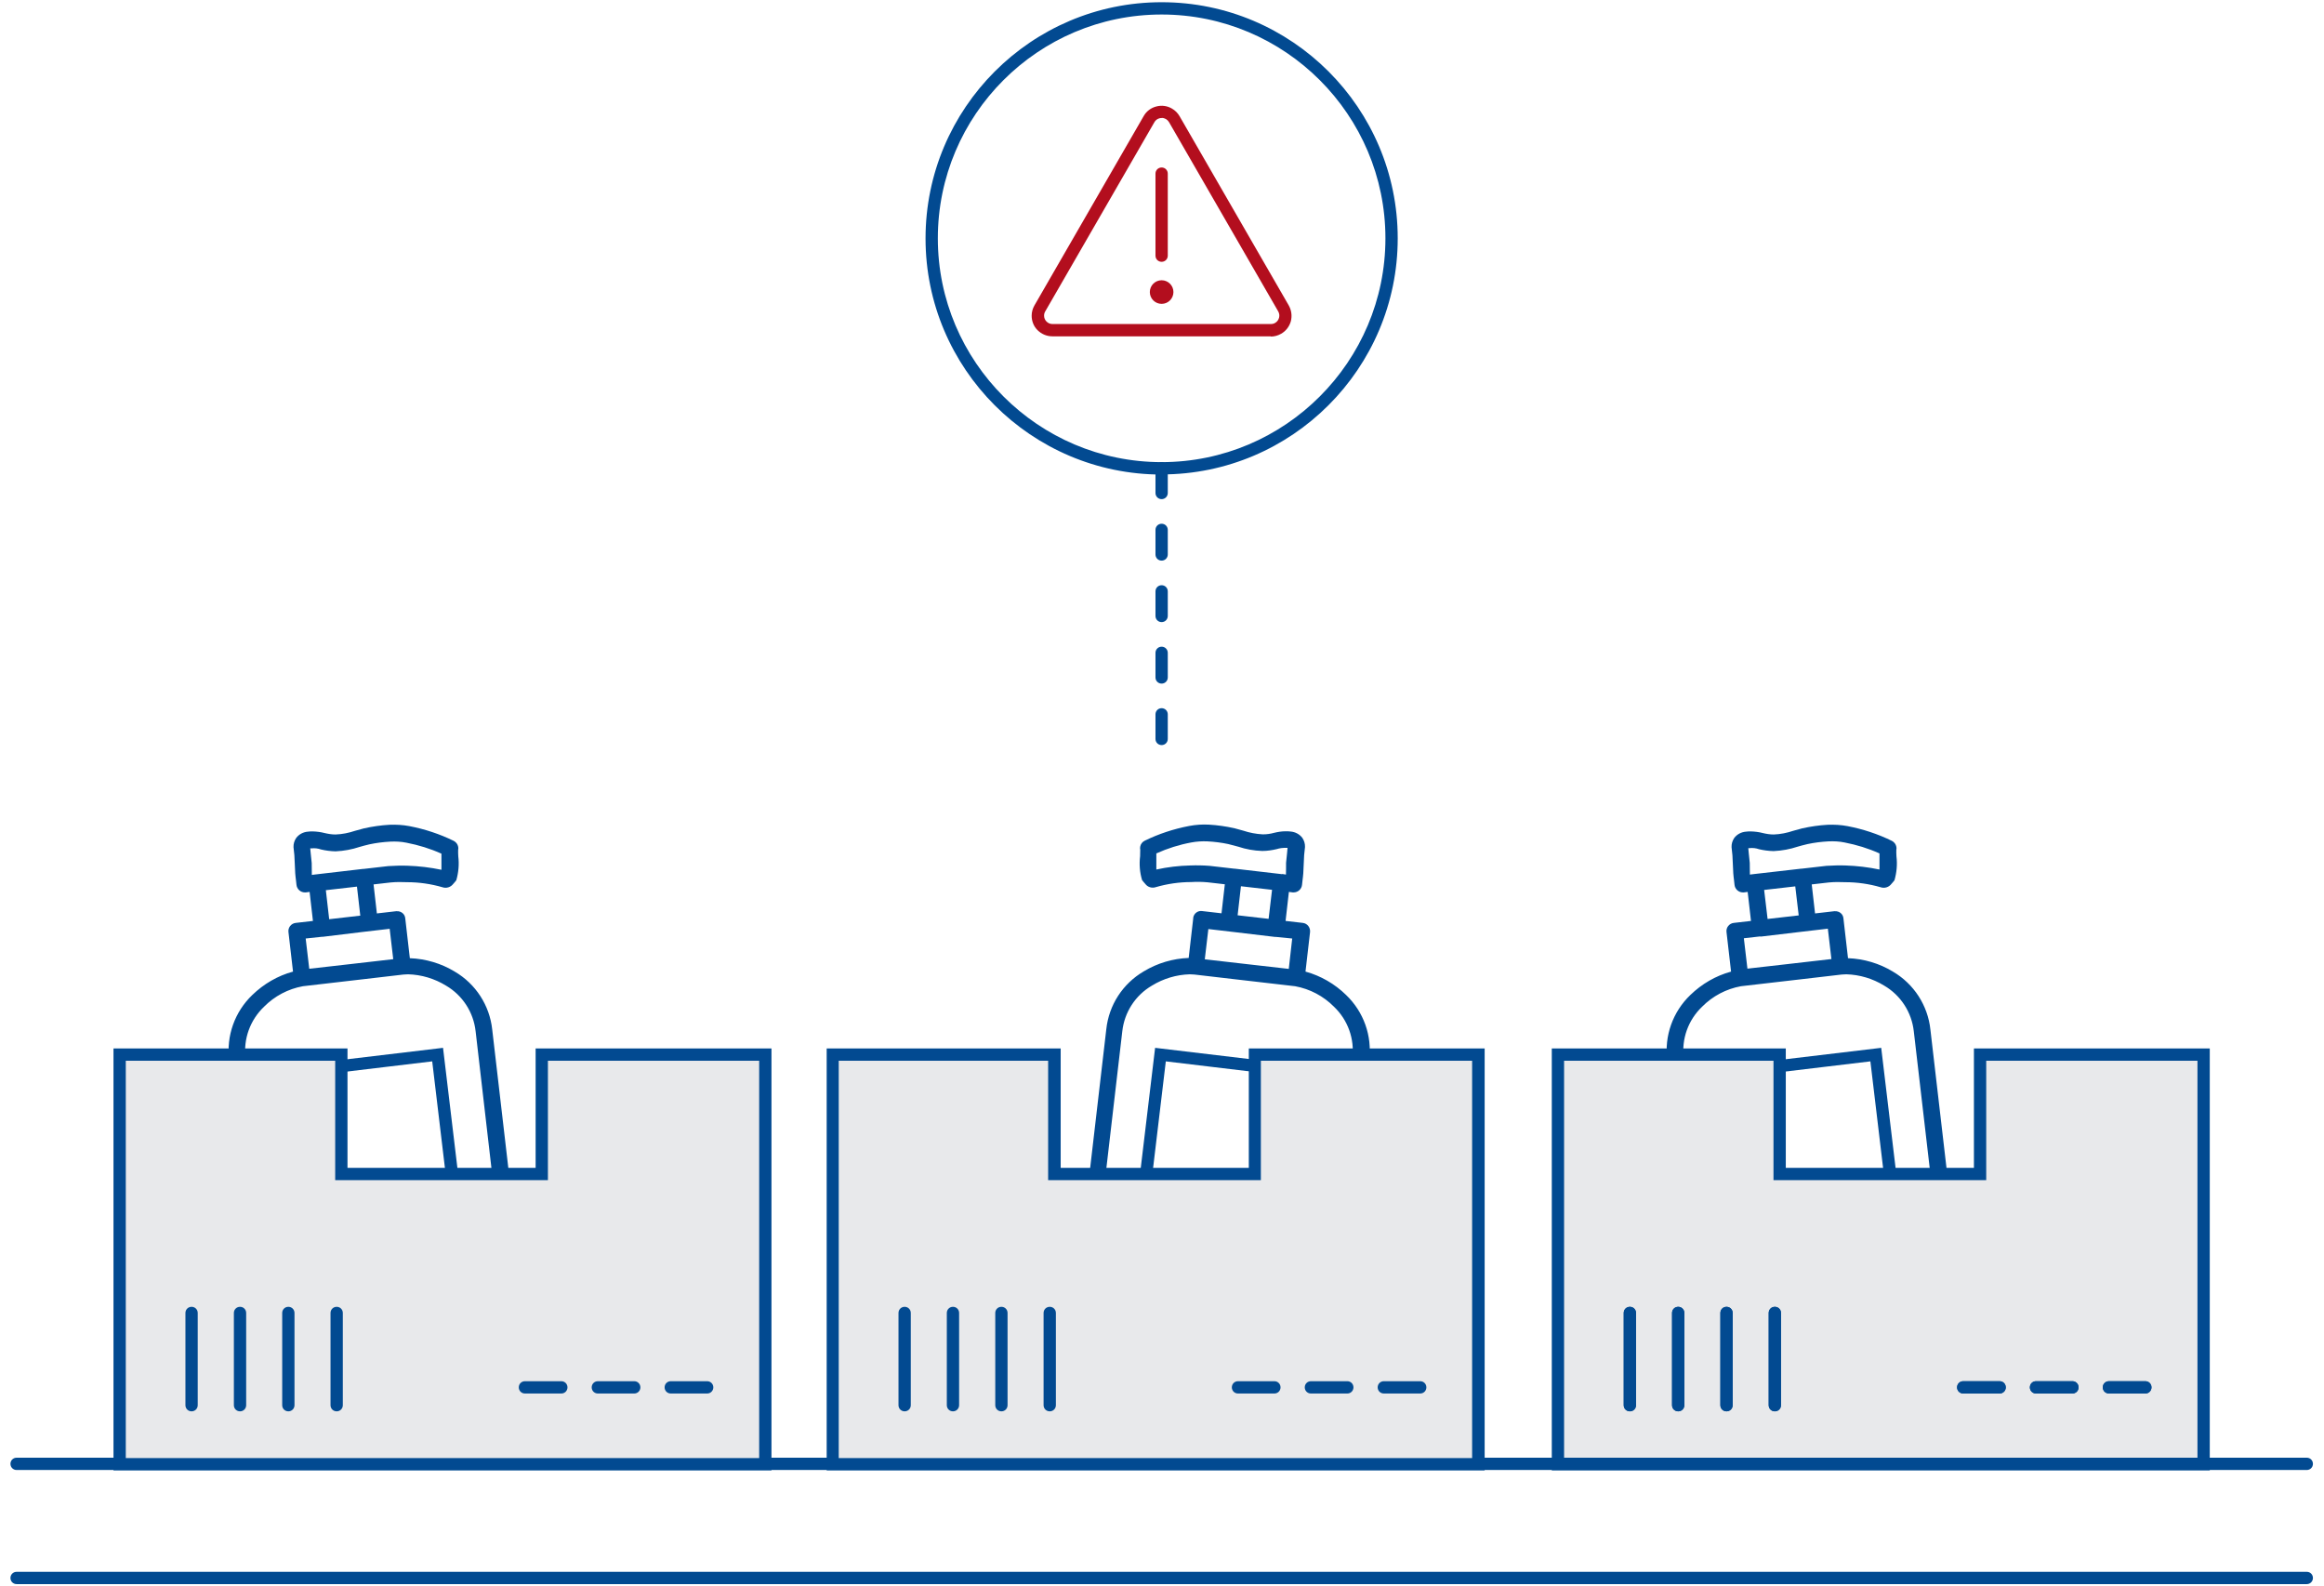 <svg id="a" data-name="Layer 1" xmlns="http://www.w3.org/2000/svg" xmlns:xlink="http://www.w3.org/1999/xlink" viewBox="0 0 189 129">
      <g id="d" data-name="Path 134455">
        <path d="M158.67,98.16l-1.68-14.44c-.21-1.96-1.34-3.71-3.05-4.71-1.1-.67-2.36-1.04-3.65-1.09l-.37-3.22c-.02-.36-.33-.62-.69-.6-.02,0-.04,0-.06,0l-1.56.18-.27-2.36,1.4-.16c.44-.04.89-.04,1.33-.02.97,0,1.94.14,2.87.41.32.11.67,0,.87-.26.01-.01.13-.15.14-.16l.12-.15c.18-.63.24-1.29.16-1.94-.01-.21-.02-.41-.01-.53.02-.09.02-.18,0-.26-.04-.2-.17-.37-.36-.47-1.14-.56-2.36-.96-3.61-1.2-.53-.1-1.07-.13-1.61-.11-.7.04-1.39.14-2.07.29-.24.06-.49.13-.73.2-.51.17-1.04.28-1.58.3h-.02c-.3,0-.6-.05-.89-.12-.31-.08-.63-.12-.96-.13-.13,0-.27,0-.4.02-.38.03-.72.21-.95.51-.15.22-.23.48-.22.75,0,.01.03.33.07.66l.07,1.47c.01.18.04.37.06.56l.04.36c.03.35.32.63.68.63.03,0,.06,0,.08,0l.31-.04.27,2.36-1.4.16c-.37.04-.64.38-.59.75,0,0,0,0,0,0l.37,3.21c-1.25.34-2.38,1-3.31,1.9-1.43,1.37-2.13,3.33-1.88,5.29l1.68,14.44c.14,1.2.57,2.54,2.56,2.54.2,0,.4-.01.6-.03l15.74-1.83c1.36.07,2.53-.98,2.6-2.34.01-.28-.02-.55-.1-.82M142.31,71.13c0-.06-.01-.91-.01-.96,0-.02-.04-.4-.08-.77l-.04-.43h.1c.26-.03.53,0,.78.09.38.09.77.14,1.16.15h.03c.66-.03,1.32-.15,1.95-.36.22-.06.44-.13.8-.21.56-.12,1.13-.19,1.7-.22.44-.02.88,0,1.31.09.98.19,1.93.48,2.84.89,0,.09,0,.18,0,.28,0,.07,0,.96,0,1.03-.91-.19-1.83-.3-2.76-.33-.52-.02-1.04,0-1.56.03l-2.01.23s-.03,0-.04,0l-3.85.44-.32.04M143.75,74.73l-.28-2.36,2.53-.29.28,2.36-2.53.29ZM143.15,76.16h0s.05,0,.08,0l3.2-.38,2.22-.26.29,2.47h0l-3.75.43-3.08.35-.29-2.47,1.32-.15ZM157.19,99.53c-.32.29-.74.44-1.17.44l-15.75,1.83c-1.34.15-1.54-.26-1.66-1.32l-1.68-14.44c-.19-1.55.36-3.09,1.49-4.17.86-.87,1.96-1.45,3.16-1.67h0l4.93-.57,3.26-.38c.12-.01.24-.02.38-.02,1.09.03,2.15.35,3.08.92,1.35.79,2.24,2.17,2.41,3.72l1.68,14.44c.11.41.06.84-.14,1.21" style="fill: #024a91;"/>
      </g>
      <g id="e" data-name="Rectangle 8816">
        <path d="M141.27,98.31l-1.38-11.54,13.1-1.56,1.38,11.54-13.1,1.56ZM141,87.64l1.14,9.56,11.11-1.33-1.14-9.56-11.11,1.33Z" style="fill: #024a91;"/>
      </g>
      <g id="f" data-name="Path 134462">
        <path d="M126.7,119.07v-33.31h18.03v9.71h16.3v-9.71h18.18v33.31h-52.51Z" style="fill: #e8e9eb;"/>
      </g>
      <g id="g" data-name="Path 134463">
        <path d="M179.71,119.57h-53.51v-34.31h19.03v9.71h15.3v-9.71h19.18v34.31ZM127.2,118.57h51.51v-32.31h-17.18v9.71h-17.3v-9.71h-17.03v32.31Z" style="fill: #024a91;"/>
      </g>
      <g id="h" data-name="Line 41285">
        <path d="M187.59,119.54H1.35c-.28,0-.5-.22-.5-.5s.22-.5.5-.5h186.25c.28,0,.5.22.5.5s-.22.5-.5.5Z" style="fill: #024a91;"/>
      </g>
      <g id="i" data-name="Line 41286">
        <path d="M187.59,128.82H1.35c-.28,0-.5-.22-.5-.5s.22-.5.5-.5h186.25c.28,0,.5.22.5.5s-.22.5-.5.5Z" style="fill: #024a91;"/>
      </g>
      <g id="j" data-name="Line 41289">
        <path d="M174.47,113.32h-2.96c-.28,0-.5-.22-.5-.5s.22-.5.5-.5h2.96c.28,0,.5.22.5.5s-.22.5-.5.5Z" style="fill: #024a91;"/>
      </g>
      <g id="k" data-name="Line 41290">
        <path d="M168.54,113.32h-2.96c-.28,0-.5-.22-.5-.5s.22-.5.5-.5h2.96c.28,0,.5.22.5.5s-.22.5-.5.5Z" style="fill: #024a91;"/>
      </g>
      <g id="l" data-name="Line 41291">
        <path d="M162.62,113.32h-2.96c-.28,0-.5-.22-.5-.5s.22-.5.5-.5h2.96c.28,0,.5.22.5.5s-.22.5-.5.5Z" style="fill: #024a91;"/>
      </g>
      <g id="m" data-name="Line 41292">
        <path d="M140.41,114.77c-.28,0-.5-.22-.5-.5v-7.5c0-.28.22-.5.5-.5s.5.22.5.5v7.5c0,.28-.22.5-.5.5Z" style="fill: #024a91;"/>
      </g>
      <g id="n" data-name="Line 41293">
        <path d="M144.34,114.77c-.28,0-.5-.22-.5-.5v-7.5c0-.28.22-.5.5-.5s.5.22.5.5v7.5c0,.28-.22.5-.5.5Z" style="fill: #024a91;"/>
      </g>
      <g id="o" data-name="Line 41294">
        <path d="M136.48,114.77c-.28,0-.5-.22-.5-.5v-7.5c0-.28.22-.5.5-.5s.5.22.5.5v7.5c0,.28-.22.5-.5.5Z" style="fill: #024a91;"/>
      </g>
      <g id="p" data-name="Line 41295">
        <path d="M132.55,114.77c-.28,0-.5-.22-.5-.5v-7.5c0-.28.22-.5.5-.5s.5.22.5.5v7.5c0,.28-.22.5-.5.5Z" style="fill: #024a91;"/>
      </g>
      <g id="q" data-name="Line 41296">
        <path d="M75.65,113.32h-2.96c-.28,0-.5-.22-.5-.5s.22-.5.5-.5h2.96c.28,0,.5.22.5.5s-.22.5-.5.5Z" style="fill: #024a91;"/>
      </g>
      <g id="r" data-name="Line 41297">
        <path d="M81.58,113.32h-2.96c-.28,0-.5-.22-.5-.5s.22-.5.5-.5h2.96c.28,0,.5.22.5.5s-.22.5-.5.5Z" style="fill: #024a91;"/>
      </g>
      <g id="s" data-name="Line 41298">
        <path d="M87.5,113.32h-2.96c-.28,0-.5-.22-.5-.5s.22-.5.5-.5h2.96c.28,0,.5.22.5.5s-.22.5-.5.5Z" style="fill: #024a91;"/>
      </g>
      <g id="t" data-name="Line 41299">
        <path d="M106.75,114.77c-.28,0-.5-.22-.5-.5v-7.5c0-.28.22-.5.5-.5s.5.22.5.5v7.5c0,.28-.22.5-.5.5Z" style="fill: #024a91;"/>
      </g>
      <g id="u" data-name="Line 41300">
        <path d="M102.81,114.77c-.28,0-.5-.22-.5-.5v-7.5c0-.28.22-.5.5-.5s.5.22.5.5v7.5c0,.28-.22.5-.5.5Z" style="fill: #024a91;"/>
      </g>
      <g id="v" data-name="Line 41301">
        <path d="M110.68,114.77c-.28,0-.5-.22-.5-.5v-7.5c0-.28.22-.5.5-.5s.5.22.5.5v7.5c0,.28-.22.5-.5.5Z" style="fill: #024a91;"/>
      </g>
      <g id="w" data-name="Line 41302">
        <path d="M114.61,114.77c-.28,0-.5-.22-.5-.5v-7.5c0-.28.22-.5.5-.5s.5.22.5.5v7.5c0,.28-.22.5-.5.5Z" style="fill: #024a91;"/>
      </g>
      <g id="x" data-name="Path 134464">
        <path d="M41.71,98.16l-1.68-14.44c-.21-1.96-1.34-3.71-3.05-4.71-1.1-.67-2.36-1.04-3.65-1.09l-.37-3.22c-.02-.36-.33-.62-.69-.6-.02,0-.04,0-.06,0l-1.56.18-.27-2.36,1.4-.16c.44-.04.89-.04,1.33-.02.97,0,1.94.14,2.87.41.32.11.67,0,.87-.26.01-.01.13-.15.14-.16l.12-.15c.18-.63.24-1.29.16-1.94-.01-.21-.02-.41-.01-.53.02-.09.02-.18,0-.26-.04-.2-.17-.37-.36-.47-1.14-.56-2.36-.96-3.61-1.2-.53-.1-1.07-.13-1.61-.11-.7.04-1.39.14-2.07.29-.24.06-.49.13-.73.2-.51.17-1.04.28-1.58.3h-.02c-.3,0-.6-.05-.89-.12-.31-.08-.63-.12-.95-.13-.13,0-.27,0-.4.02-.38.03-.72.21-.95.51-.15.22-.23.48-.22.75,0,.01.03.33.07.66l.07,1.47c.01.18.04.37.06.56l.04.36c.03.35.32.63.68.63.03,0,.06,0,.08,0l.31-.04.27,2.36-1.4.16c-.37.04-.64.38-.59.75,0,0,0,0,0,0l.37,3.21c-1.25.34-2.38,1-3.31,1.9-1.43,1.37-2.13,3.33-1.88,5.29l1.68,14.44c.14,1.2.57,2.54,2.55,2.54.2,0,.4-.01.6-.03l15.75-1.82c1.36.07,2.53-.98,2.6-2.34.01-.28-.02-.55-.1-.82M25.36,71.14c0-.06-.01-.91-.01-.96,0-.02-.04-.4-.08-.77l-.04-.42h.1c.26-.03.53,0,.78.09.38.09.77.14,1.16.15h.03c.66-.03,1.32-.15,1.95-.36.22-.06.44-.13.8-.21.56-.12,1.13-.19,1.7-.22.44-.02.88,0,1.31.09.98.19,1.93.48,2.84.89,0,.09,0,.18,0,.28,0,.07,0,.96,0,1.03-.91-.19-1.83-.3-2.76-.33-.52-.02-1.04,0-1.56.03l-2.01.23s-.03,0-.05,0l-3.87.45-.32.04M26.77,74.75l-.27-2.36,2.53-.29.27,2.36-2.53.29ZM26.17,76.18h0s.05,0,.08,0l3.21-.39,2.23-.26.29,2.47h0l-3.75.43-3.08.35-.29-2.46,1.31-.14ZM40.22,99.53c-.32.29-.74.44-1.17.44l-15.74,1.83c-1.34.15-1.53-.26-1.66-1.32l-1.68-14.44c-.19-1.55.37-3.09,1.5-4.17.86-.87,1.96-1.45,3.16-1.67h0l4.92-.57,3.26-.38c.12-.01.24-.02.38-.02,1.09.03,2.15.35,3.08.92,1.35.79,2.24,2.17,2.41,3.72l1.67,14.44c.11.41.06.84-.14,1.21" style="fill: #024a91;"/>
      </g>
      <g id="y" data-name="Rectangle 8817">
        <path d="M24.31,98.31l-1.38-11.54,13.1-1.56,1.38,11.54-13.1,1.56ZM24.04,87.64l1.14,9.56,11.11-1.33-1.14-9.56-11.11,1.33Z" style="fill: #024a91;"/>
      </g>
      <g id="z" data-name="Path 134465">
        <path d="M9.73,119.07v-33.31h18.03v9.71h16.3v-9.71h18.18v33.31H9.73Z" style="fill: #e8e9eb;"/>
      </g>
      <g id="aa" data-name="Path 134466">
        <path d="M62.74,119.57H9.23v-34.31h19.03v9.71h15.3v-9.71h19.18v34.31ZM10.23,118.57h51.51v-32.31h-17.18v9.71h-17.3v-9.71H10.23v32.31Z" style="fill: #024a91;"/>
      </g>
      <g id="ab" data-name="Line 41303">
        <path d="M57.51,113.32h-2.96c-.28,0-.5-.22-.5-.5s.22-.5.5-.5h2.96c.28,0,.5.22.5.5s-.22.5-.5.5Z" style="fill: #024a91;"/>
      </g>
      <g id="ac" data-name="Line 41304">
        <path d="M51.58,113.32h-2.96c-.28,0-.5-.22-.5-.5s.22-.5.5-.5h2.96c.28,0,.5.22.5.5s-.22.5-.5.5Z" style="fill: #024a91;"/>
      </g>
      <g id="ad" data-name="Line 41305">
        <path d="M45.65,113.32h-2.96c-.28,0-.5-.22-.5-.5s.22-.5.5-.5h2.96c.28,0,.5.22.5.5s-.22.5-.5.5Z" style="fill: #024a91;"/>
      </g>
      <g id="ae" data-name="Line 41306">
        <path d="M23.45,114.77c-.28,0-.5-.22-.5-.5v-7.5c0-.28.22-.5.5-.5s.5.22.5.5v7.5c0,.28-.22.5-.5.5Z" style="fill: #024a91;"/>
      </g>
      <g id="af" data-name="Line 41307">
        <path d="M27.38,114.77c-.28,0-.5-.22-.5-.5v-7.5c0-.28.22-.5.5-.5s.5.22.5.5v7.5c0,.28-.22.5-.5.5Z" style="fill: #024a91;"/>
      </g>
      <g id="ag" data-name="Line 41308">
        <path d="M19.52,114.77c-.28,0-.5-.22-.5-.5v-7.5c0-.28.22-.5.5-.5s.5.22.5.5v7.5c0,.28-.22.5-.5.5Z" style="fill: #024a91;"/>
      </g>
      <g id="ah" data-name="Line 41309">
        <path d="M15.58,114.77c-.28,0-.5-.22-.5-.5v-7.5c0-.28.22-.5.5-.5s.5.22.5.5v7.5c0,.28-.22.5-.5.5Z" style="fill: #024a91;"/>
      </g>
      <g id="ai" data-name="Path 134467">
        <path d="M88.68,100.37c.54.58,1.29.93,2.08.95l15.75,1.83c.2.02.4.03.6.03,1.98,0,2.42-1.33,2.56-2.54l1.68-14.44c.25-1.96-.45-3.92-1.88-5.29-.92-.9-2.06-1.56-3.3-1.9l.37-3.21c.04-.37-.22-.71-.59-.75h0s-1.4-.16-1.4-.16l.27-2.36.31.04s.05,0,.08,0c.35,0,.65-.27.68-.63l.04-.36c.02-.19.05-.37.06-.56l.07-1.48c.03-.33.07-.65.07-.66.01-.27-.07-.53-.22-.75-.23-.3-.58-.48-.95-.51-.13-.02-.27-.02-.4-.02-.32,0-.64.05-.96.13-.29.08-.59.12-.89.12h-.02c-.54-.03-1.07-.13-1.58-.3-.24-.07-.49-.14-.73-.2-.68-.15-1.37-.25-2.07-.29-.54-.03-1.08.01-1.61.11-1.25.24-2.47.64-3.61,1.2-.18.09-.32.26-.36.47-.02.09-.02.18,0,.26,0,.12,0,.32-.01.53-.08.65-.03,1.31.16,1.94l.12.15s.13.15.14.16c.2.27.55.37.87.26.93-.27,1.9-.41,2.87-.41.44-.03.89-.02,1.33.02l1.4.16-.27,2.36-1.56-.18c-.35-.06-.68.18-.74.53,0,.02,0,.04,0,.06l-.37,3.22c-1.29.05-2.54.42-3.65,1.09-1.71,1-2.84,2.74-3.05,4.71l-1.68,14.44c-.16.76,0,1.56.42,2.21M104.28,71.09l-3.87-.45h-.04l-2.01-.23c-.52-.04-1.04-.05-1.56-.03-.93.02-1.85.13-2.76.33,0-.07,0-.95,0-1.03,0-.1,0-.2,0-.28.91-.41,1.86-.71,2.84-.89.43-.08.87-.11,1.31-.09.57.03,1.14.1,1.7.22.36.09.58.15.8.21.63.21,1.29.33,1.95.35h.03c.39,0,.78-.06,1.16-.15.25-.08.52-.11.78-.1h.1s-.04.44-.04.44c-.04.37-.08.75-.08.77,0,.04,0,.9-.01.96l-.32-.05M100.65,74.43l.27-2.36,2.53.29-.28,2.36-2.53-.29ZM105.09,76.31l-.28,2.48-3.08-.35-3.75-.43h0l.29-2.46,2.22.26,3.2.38s.05,0,.08,0h0l1.31.13ZM89.59,98.31l1.68-14.44c.17-1.55,1.06-2.93,2.41-3.72.93-.57,1.99-.89,3.08-.92.14,0,.26.01.38.02l3.26.38,4.93.57h0c1.2.22,2.3.8,3.16,1.67,1.13,1.08,1.68,2.62,1.49,4.17l-1.66,14.46c-.12,1.06-.32,1.47-1.66,1.32l-15.75-1.83c-.43,0-.85-.16-1.17-.44-.2-.37-.24-.81-.14-1.21" style="fill: #024a91;"/>
      </g>
      <g id="aj" data-name="Rectangle 8818">
        <path d="M105.66,98.31l-13.1-1.56,1.38-11.54,13.1,1.56-1.38,11.54ZM93.67,95.87l11.11,1.33,1.14-9.56-11.11-1.33-1.14,9.56Z" style="fill: #024a91;"/>
      </g>
      <g id="ak" data-name="Path 134468">
        <path d="M67.72,119.07v-33.31h18.03v9.71h16.3v-9.71h18.18v33.31h-52.51Z" style="fill: #e8e9eb;"/>
      </g>
      <g id="al" data-name="Path 134469">
        <path d="M120.73,119.57h-53.5v-34.31h19.03v9.71h15.3v-9.71h19.18v34.31ZM68.22,118.57h51.5v-32.31h-17.18v9.71h-17.3v-9.71h-17.03v32.31Z" style="fill: #024a91;"/>
      </g>
      <g id="am" data-name="Line 41310">
        <path d="M115.5,113.32h-2.96c-.28,0-.5-.22-.5-.5s.22-.5.5-.5h2.96c.28,0,.5.22.5.5s-.22.5-.5.5Z" style="fill: #024a91;"/>
      </g>
      <g id="an" data-name="Line 41311">
        <path d="M109.57,113.32h-2.96c-.28,0-.5-.22-.5-.5s.22-.5.5-.5h2.96c.28,0,.5.22.5.5s-.22.5-.5.5Z" style="fill: #024a91;"/>
      </g>
      <g id="ao" data-name="Line 41312">
        <path d="M103.64,113.32h-2.96c-.28,0-.5-.22-.5-.5s.22-.5.5-.5h2.96c.28,0,.5.22.5.5s-.22.5-.5.5Z" style="fill: #024a91;"/>
      </g>
      <g id="ap" data-name="Line 41313">
        <path d="M81.44,114.77c-.28,0-.5-.22-.5-.5v-7.5c0-.28.22-.5.5-.5s.5.22.5.5v7.5c0,.28-.22.5-.5.5Z" style="fill: #024a91;"/>
      </g>
      <g id="aq" data-name="Line 41314">
        <path d="M85.37,114.77c-.28,0-.5-.22-.5-.5v-7.5c0-.28.22-.5.5-.5s.5.22.5.5v7.5c0,.28-.22.5-.5.5Z" style="fill: #024a91;"/>
      </g>
      <g id="ar" data-name="Line 41315">
        <path d="M77.5,114.77c-.28,0-.5-.22-.5-.5v-7.5c0-.28.22-.5.5-.5s.5.22.5.5v7.5c0,.28-.22.5-.5.5Z" style="fill: #024a91;"/>
      </g>
      <g id="as" data-name="Line 41316">
        <path d="M73.57,114.77c-.28,0-.5-.22-.5-.5v-7.5c0-.28.22-.5.5-.5s.5.22.5.5v7.5c0,.28-.22.5-.5.5Z" style="fill: #024a91;"/>
      </g>
      <g id="at" data-name="Line 41317">
        <path d="M174.47,113.32h-2.96c-.28,0-.5-.22-.5-.5s.22-.5.5-.5h2.96c.28,0,.5.22.5.5s-.22.5-.5.5Z" style="fill: #024a91;"/>
      </g>
      <g id="au" data-name="Line 41318">
        <path d="M168.54,113.32h-2.96c-.28,0-.5-.22-.5-.5s.22-.5.5-.5h2.96c.28,0,.5.22.5.5s-.22.5-.5.5Z" style="fill: #024a91;"/>
      </g>
      <g id="av" data-name="Line 41319">
        <path d="M162.62,113.32h-2.96c-.28,0-.5-.22-.5-.5s.22-.5.5-.5h2.96c.28,0,.5.22.5.5s-.22.5-.5.5Z" style="fill: #024a91;"/>
      </g>
      <g id="aw" data-name="Line 41320">
        <path d="M140.41,114.77c-.28,0-.5-.22-.5-.5v-7.5c0-.28.22-.5.5-.5s.5.22.5.5v7.5c0,.28-.22.5-.5.5Z" style="fill: #024a91;"/>
      </g>
      <g id="ax" data-name="Line 41321">
        <path d="M144.34,114.77c-.28,0-.5-.22-.5-.5v-7.5c0-.28.22-.5.5-.5s.5.22.5.5v7.5c0,.28-.22.5-.5.5Z" style="fill: #024a91;"/>
      </g>
      <g id="ay" data-name="Line 41322">
        <path d="M136.48,114.77c-.28,0-.5-.22-.5-.5v-7.5c0-.28.22-.5.5-.5s.5.22.5.5v7.5c0,.28-.22.5-.5.5Z" style="fill: #024a91;"/>
      </g>
      <g id="az" data-name="Line 41323">
        <path d="M132.55,114.77c-.28,0-.5-.22-.5-.5v-7.5c0-.28.22-.5.5-.5s.5.22.5.5v7.5c0,.28-.22.5-.5.5Z" style="fill: #024a91;"/>
      </g>
      <g id="ba" data-name="Line 41324">
        <path d="M94.47,60.59c-.28,0-.5-.22-.5-.5v-2c0-.28.22-.5.5-.5s.5.22.5.5v2c0,.28-.22.5-.5.5ZM94.47,55.59c-.28,0-.5-.22-.5-.5v-2c0-.28.22-.5.5-.5s.5.22.5.5v2c0,.28-.22.5-.5.5ZM94.47,50.59c-.28,0-.5-.22-.5-.5v-2c0-.28.22-.5.5-.5s.5.22.5.5v2c0,.28-.22.5-.5.5ZM94.47,45.59c-.28,0-.5-.22-.5-.5v-2c0-.28.22-.5.5-.5s.5.22.5.5v2c0,.28-.22.5-.5.5ZM94.47,40.59c-.28,0-.5-.22-.5-.5v-2c0-.28.22-.5.5-.5s.5.22.5.5v2c0,.28-.22.5-.5.5Z" style="fill: #024a91;"/>
      </g>
      <g id="bb" data-name="Ellipse 44">
        <path d="M94.47,38.59c-10.59,0-19.2-8.61-19.2-19.2S83.88.18,94.47.18s19.2,8.61,19.2,19.2-8.61,19.2-19.2,19.2ZM94.47,1.18c-10.04,0-18.2,8.17-18.2,18.2s8.17,18.2,18.2,18.2,18.2-8.17,18.2-18.2S104.51,1.18,94.47,1.18Z" style="fill: #024a91;"/>
      </g>
      <g id="bc" data-name="Path 134470">
        <path d="M103.35,27.35h-17.77c-.45,0-.87-.18-1.19-.49s-.49-.74-.49-1.19c0-.29.08-.58.23-.84l8.88-15.39c.22-.39.59-.67,1.02-.78.43-.12.89-.06,1.28.17.26.15.47.36.62.62l8.88,15.39c.22.39.28.84.17,1.28-.12.43-.4.8-.79,1.02-.26.15-.55.23-.84.23ZM94.47,9.6c-.06,0-.12,0-.18.02-.18.05-.32.16-.41.32l-8.88,15.39c-.06.1-.09.22-.09.34,0,.18.07.35.2.48.13.13.3.2.48.2h17.77c.12,0,.24-.03.34-.09.16-.09.27-.24.32-.42.05-.18.02-.36-.07-.52l-8.88-15.39c-.06-.1-.15-.19-.25-.25-.11-.06-.22-.09-.34-.09ZM84.56,25.08h0,0Z" style="fill: #b30e1e;"/>
      </g>
      <g id="bd" data-name="Line 41333">
        <path d="M94.47,21.29c-.28,0-.5-.22-.5-.5v-6.67c0-.28.22-.5.5-.5s.5.22.5.5v6.67c0,.28-.22.5-.5.5Z" style="fill: #b30e1e;"/>
      </g>
      <g id="be" data-name="Path 134471">
        <path d="M95.43,23.75c0,.53-.43.96-.96.96s-.96-.43-.96-.96.43-.96.96-.96.96.43.96.96h0" style="fill: #b30e1e;"/>
      </g>
</svg>